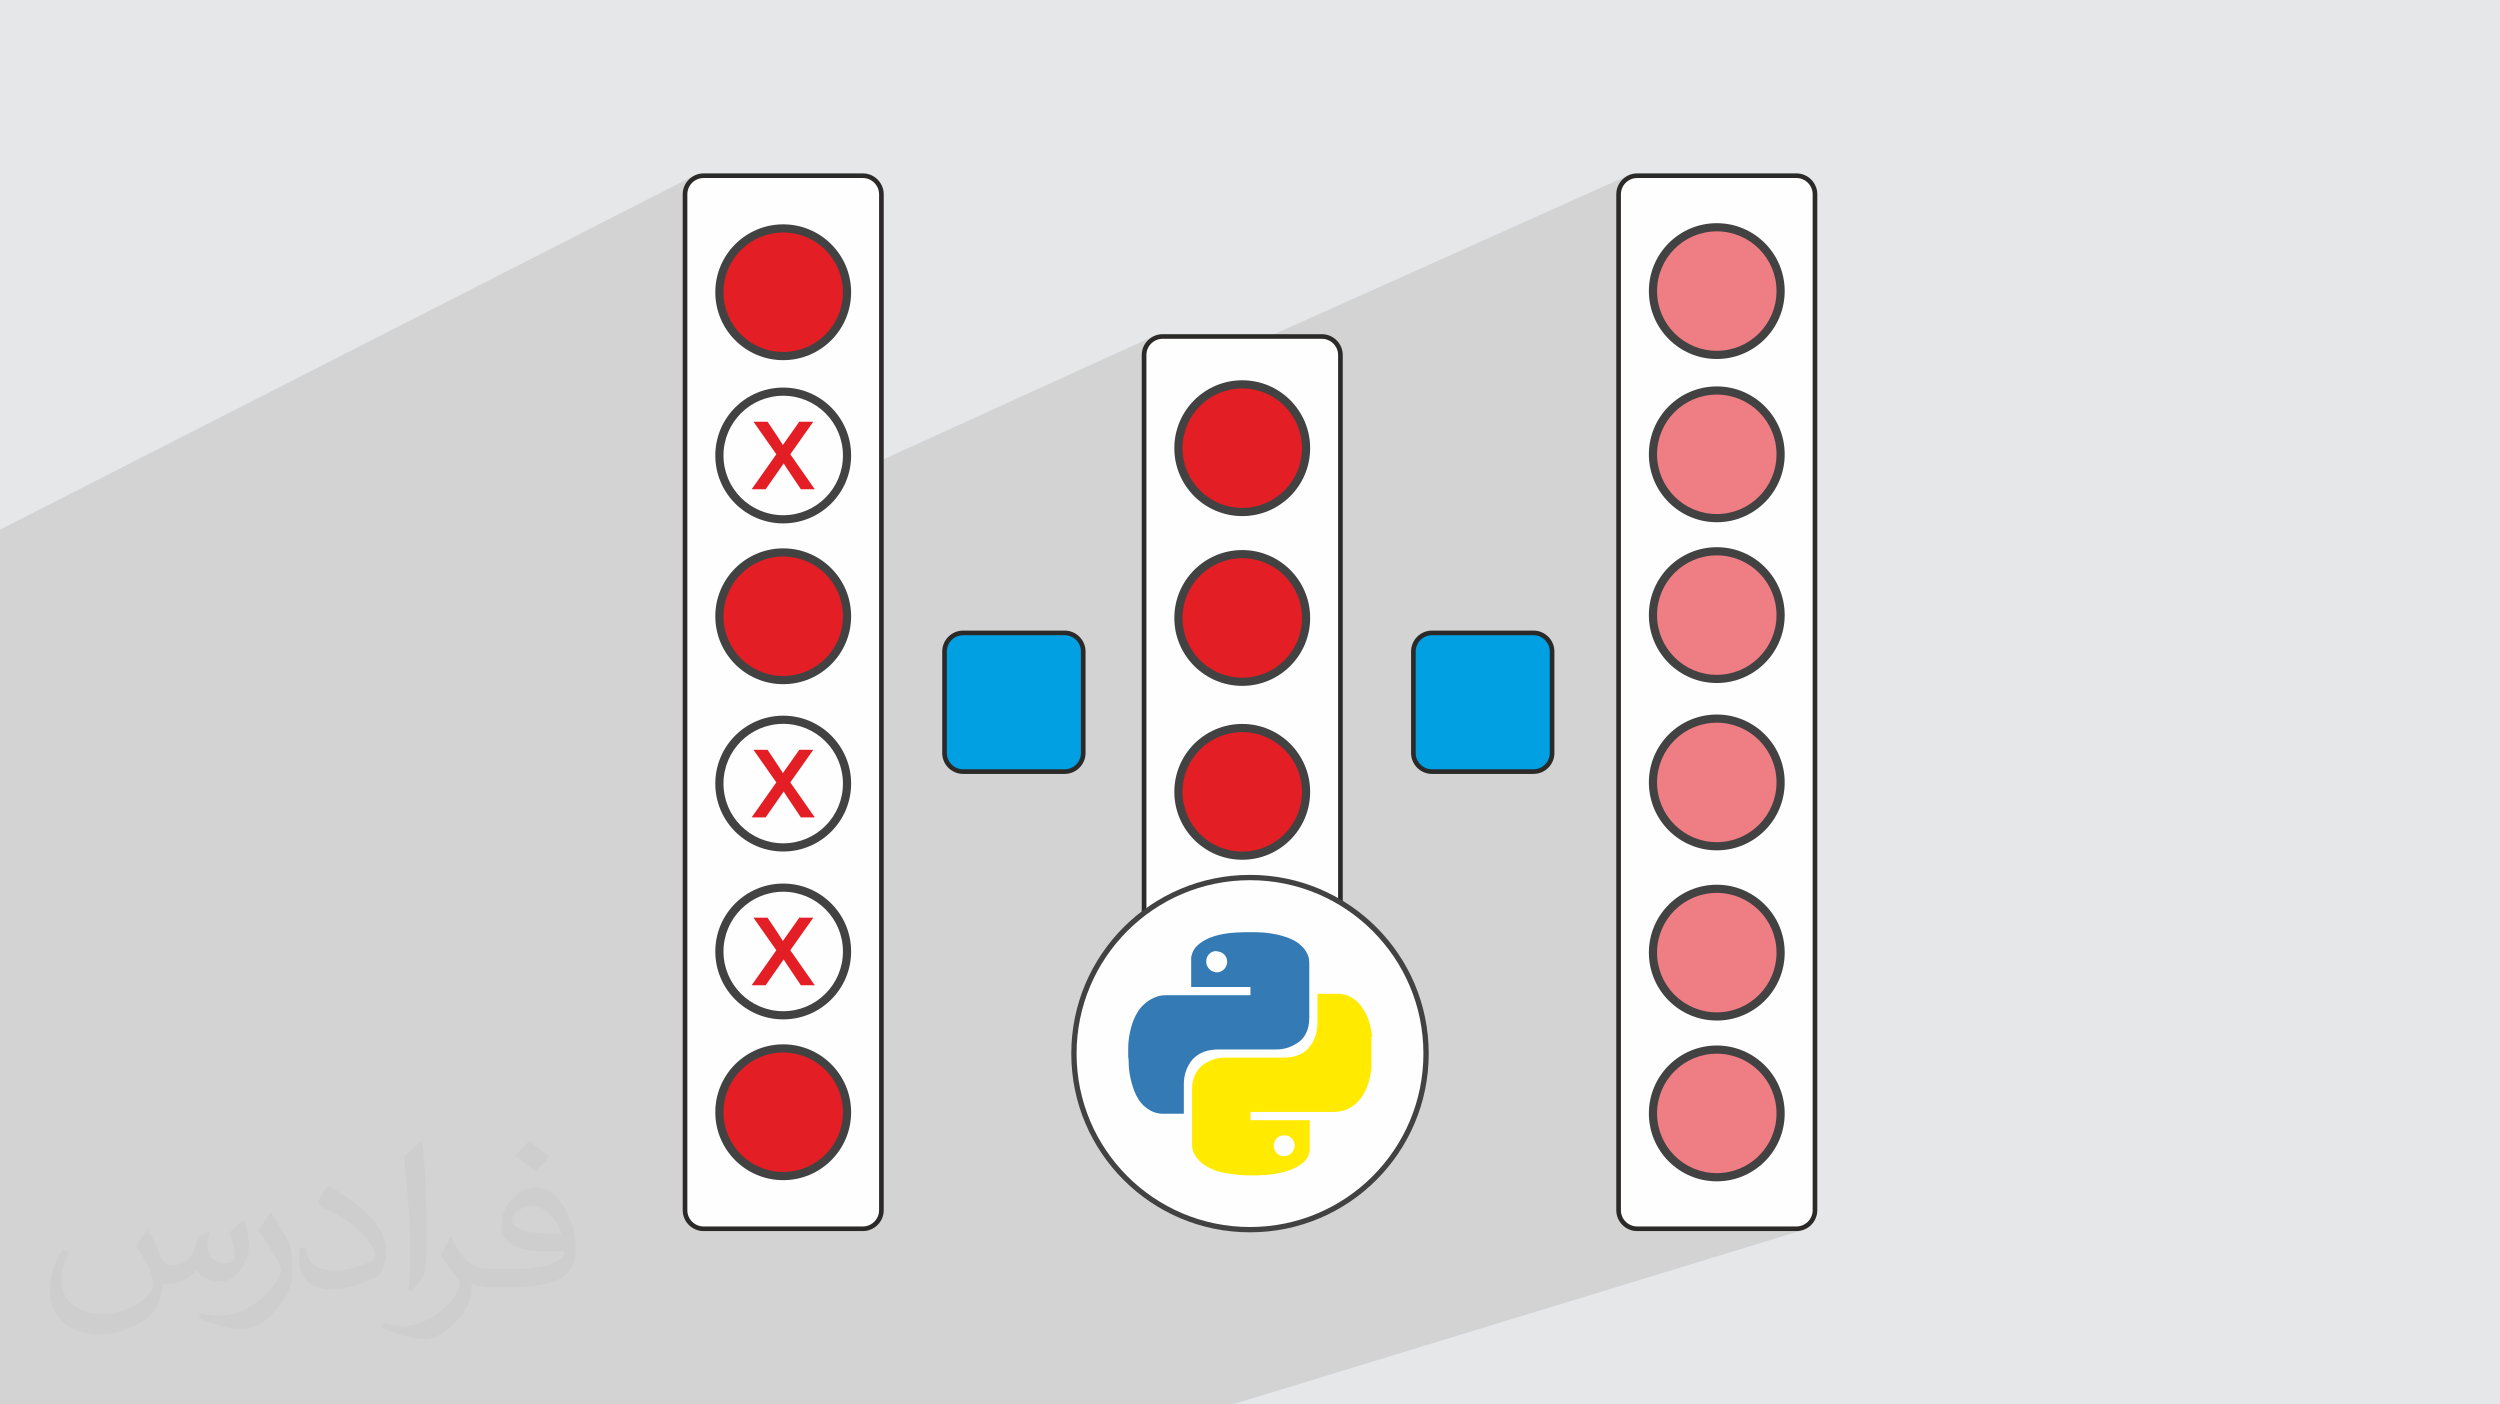 <?xml version="1.0" encoding="UTF-8"?>
<!DOCTYPE svg PUBLIC "-//W3C//DTD SVG 1.0//EN" "http://www.w3.org/TR/2001/REC-SVG-20010904/DTD/svg10.dtd">
<!-- Creator: CorelDRAW -->
<svg xmlns="http://www.w3.org/2000/svg" xml:space="preserve" width="94.192mm" height="52.917mm" version="1.0" style="shape-rendering:geometricPrecision; text-rendering:geometricPrecision; image-rendering:optimizeQuality; fill-rule:evenodd; clip-rule:evenodd"
viewBox="0 0 9419.16 5291.66"
 xmlns:xlink="http://www.w3.org/1999/xlink"
 xmlns:xodm="http://www.corel.com/coreldraw/odm/2003">
 <defs>
  <style type="text/css">
   <![CDATA[
    .str0 {stroke:#434242;stroke-width:20;stroke-miterlimit:22.926}
    .fil9 {fill:#00A0E3}
    .fil5 {fill:#E31E24}
    .fil0 {fill:#E6E7E8}
    .fil8 {fill:#EF7D84}
    .fil3 {fill:#FEFEFE}
    .fil4 {fill:#2B2A29;fill-rule:nonzero}
    .fil10 {fill:#347AB4;fill-rule:nonzero}
    .fil6 {fill:#434242;fill-rule:nonzero}
    .fil7 {fill:#E31E24;fill-rule:nonzero}
    .fil11 {fill:#FFEA00;fill-rule:nonzero}
    .fil2 {fill:#373435;fill-opacity:0.031}
    .fil1 {fill:#2B2A29;fill-opacity:0.102}
   ]]>
  </style>
 </defs>
 <g id="Layer_x0020_1">
  <polygon class="fil0" points="-0,0 9419.16,0 9419.16,5291.66 -0,5291.66 "/>
  <polygon class="fil1" points="1242.28,5291.66 1203.45,5291.66 1195.73,5291.66 1171.88,5291.66 1130.22,5291.66 1129.52,5291.66 1104.53,5291.66 1026.76,5291.66 1026.15,5291.66 1016.43,5291.66 991.71,5291.66 960.25,5291.66 922.85,5291.66 920.57,5291.66 915.43,5291.66 914.56,5291.66 900.1,5291.66 893.42,5291.66 884.79,5291.66 840.28,5291.66 827.41,5291.66 823.97,5291.66 808.8,5291.66 792.06,5291.66 784.57,5291.66 763.14,5291.66 760.94,5291.66 722.58,5291.66 703.18,5291.66 702.83,5291.66 698.45,5291.66 697.05,5291.66 676.41,5291.66 663.15,5291.66 661.89,5291.66 655.59,5291.66 640.15,5291.66 635.76,5291.66 632.92,5291.66 630.06,5291.66 624.58,5291.66 600.44,5291.66 598.33,5291.66 598.29,5291.66 598.25,5291.66 594.4,5291.66 587.98,5291.66 582.92,5291.66 570,5291.66 567.83,5291.66 563.93,5291.66 548.37,5291.66 547.13,5291.66 532.28,5291.66 519.86,5291.66 489.57,5291.66 431.72,5291.66 430.22,5291.66 349.76,5291.66 292.76,5291.66 280.3,5291.66 271.2,5291.66 264.2,5291.66 257.21,5291.66 254.6,5291.66 183.42,5291.66 169.98,5291.66 168.89,5291.66 156.13,5291.66 147.27,5291.66 146.24,5291.66 130.46,5291.66 124.96,5291.66 50.72,5291.66 -0,5291.66 -0,5290.76 -0,5279.1 -0,5267.7 -0,5255.48 -0,5254.44 -0,5243.38 -0,5242.78 -0,5232.77 -0,5228.19 -0,5221.42 -0,5220.41 -0,5187.19 -0,5175.12 -0,5129.08 -0,5116.33 -0,5103.46 -0,5102.78 -0,5088.87 -0,5084.91 -0,5076.32 -0,5070.93 -0,5062.57 -0,5048.98 -0,5048.07 -0,5040.4 -0,5033.25 -0,5028.51 -0,5014.71 -0,5008.48 -0,5001.18 -0,4983.64 -0,4981.52 -0,4971.24 -0,4966.82 -0,4960.35 -0,4957.06 -0,4952.36 -0,4935.28 -0,4933.82 -0,4929.08 -0,4892.11 -0,4888.42 -0,4882.95 -0,4882.88 -0,4874.27 -0,4873.09 -0,4828.86 -0,4826.6 -0,4816.11 -0,4810.68 -0,4786.79 -0,4765.9 -0,4725.68 -0,4720.56 -0,4709.61 -0,4703.24 -0,4659.89 -0,4653.36 -0,4647.16 -0,4641.75 -0,4613.94 -0,4599.71 -0,4588.3 -0,4586.43 -0,4585.88 -0,4577.56 -0,4572.04 -0,4571.9 -0,4548.3 -0,4543.94 -0,4539.23 -0,4536.3 -0,4534.26 -0,4528.67 -0,4527.26 -0,4523.82 -0,4522.14 -0,4519.26 -0,4511.9 -0,4511.24 -0,4509.05 -0,4507.25 -0,4494.27 -0,4485.67 -0,4471.9 -0,4467.39 -0,4458.13 -0,4442.12 -0,4422.74 -0,4408.05 -0,4403.44 -0,4393.35 -0,4389.71 -0,4376.45 -0,4374.61 -0,4350.17 -0,4343.83 -0,4343.21 -0,4333.88 -0,4332.83 -0,4314.92 -0,4300.07 -0,4293.86 -0,4271.27 -0,4266.65 -0,4260.13 -0,4247.33 -0,4226.3 -0,4205.15 -0,4179.03 -0,4168.5 -0,4164.34 -0,4142.42 -0,4095.98 -0,4087.66 -0,4084.84 -0,4069.29 -0,4053.35 -0,4043.67 -0,4039.4 -0,4025.44 -0,4023.22 -0,3978.45 -0,3968.6 -0,3962.17 -0,3961.14 -0,3955.78 -0,3951.11 -0,3946.24 -0,3941.9 -0,3939.03 -0,3937.82 -0,3933.61 -0,3931.33 -0,3928.02 -0,3925.39 -0,3922.56 -0,3917.18 -0,3913.35 -0,3865.93 -0,3851.11 -0,3848.37 -0,3836.29 -0,3820.91 -0,3816.28 -0,3805.32 -0,3717.78 -0,3705.98 -0,3650.26 -0,3640.15 -0,3540.45 -0,3537.5 -0,3529.76 -0,3519.87 -0,3511.87 -0,3505.81 -0,3491.73 -0,3419.51 -0,3400.32 -0,3392.18 -0,3385.28 -0,3370.26 -0,3330.9 -0,3315.95 -0,3314.98 -0,3301.01 -0,3296.67 -0,3289.99 -0,3287.09 -0,3267.18 -0,3263.56 -0,3258.32 -0,3252.04 -0,3247.4 -0,3242.85 -0,3221.69 -0,3185.93 -0,3173.51 -0,3167.83 -0,3146.28 -0,3130.86 -0,3109.22 -0,3067.22 -0,3046.35 -0,3006.63 -0,2996.38 -0,2994.18 -0,2922.45 -0,2882.43 -0,2861.24 -0,2855.1 -0,2846.26 -0,2830.88 -0,2787.92 -0,2773.46 -0,2772.62 -0,2757.76 -0,2745.12 -0,2645.95 -0,2632.9 -0,2464.65 -0,2454.86 -0,2337.14 -0,2313.9 -0,2309.81 -0,2298.73 -0,2283.26 -0,2046.78 -0,2038.8 -0,2016.17 -0,2013.14 -0,2004.47 -0,1999.41 -0,1995.53 2613.44,662.82 2606.95,666.76 2600.9,671.3 2595.31,676.38 2590.23,681.97 2587.04,686.22 2623.71,667.54 2636.81,663.45 2650.85,662.02 3250.93,662.02 3264.97,663.45 3278.07,667.54 3289.94,674 3300.3,682.56 3308.85,692.91 3315.32,704.79 3319.4,717.89 3320.83,731.93 3320.83,1734.15 4349.77,1265.27 4342.91,1268.59 4336.41,1272.54 4330.36,1277.08 4324.77,1282.16 4319.69,1287.75 4315.15,1293.8 4314.98,1294.08 4360.9,1273.18 4373.69,1269.19 4387.4,1267.8 4781.48,1267.8 6137.7,659.49 6130.83,662.82 6124.34,666.76 6118.28,671.3 6112.69,676.38 6107.61,681.97 6106.96,682.84 6141.1,667.54 6129.23,674 6118.87,682.56 6112.96,689.72 6144.5,675.59 6139.15,678.18 6134.11,681.26 6129.4,684.79 6125.05,688.74 6121.1,693.09 6117.57,697.8 6114.5,702.84 6111.91,708.19 6109.84,713.8 6108.33,719.65 6107.4,725.7 6107.08,731.93 6107.08,975.58 6368.68,860.95 6380.31,856.37 6392.19,852.35 6404.33,848.9 6416.71,846.04 6429.31,843.79 6442.11,842.16 6455.11,841.17 6468.27,840.84 6481.44,841.17 6494.43,842.16 6507.24,843.79 6519.84,846.04 6532.23,848.9 6544.36,852.34 6556.25,856.37 6567.87,860.95 6579.2,866.07 6590.24,871.72 6600.95,877.88 6611.34,884.54 6621.36,891.67 6631.03,899.27 6640.31,907.31 6649.2,915.78 6657.68,924.67 6665.71,933.95 6673.31,943.62 6680.44,953.65 6687.1,964.03 6693.26,974.74 6698.91,985.78 6704.04,997.11 6708.61,1008.74 6712.64,1020.62 6716.08,1032.76 6718.94,1045.14 6721.19,1057.74 6722.82,1070.55 6723.82,1083.54 6724.15,1096.71 6723.82,1109.87 6722.82,1122.87 6721.19,1135.67 6718.94,1148.27 6716.08,1160.65 6712.63,1172.79 6708.61,1184.68 6704.04,1196.3 6698.9,1207.63 6693.25,1218.66 6687.09,1229.38 6680.44,1239.76 6673.31,1249.79 6665.71,1259.46 6657.68,1268.74 6649.2,1277.63 6640.31,1286.1 6631.03,1294.14 6621.36,1301.74 6611.34,1308.87 6600.95,1315.53 6590.24,1321.69 6579.2,1327.34 6567.87,1332.47 6107.08,1525.69 6107.08,1585.14 6368.68,1475.98 6380.31,1471.4 6392.19,1467.38 6404.33,1463.93 6416.71,1461.07 6429.31,1458.82 6442.11,1457.19 6455.11,1456.2 6468.27,1455.87 6481.44,1456.2 6494.43,1457.19 6507.24,1458.82 6519.84,1461.07 6532.23,1463.93 6544.36,1467.37 6556.25,1471.4 6567.87,1475.98 6579.2,1481.1 6590.24,1486.75 6600.95,1492.91 6611.34,1499.57 6621.36,1506.7 6631.03,1514.3 6640.31,1522.34 6649.2,1530.81 6657.68,1539.7 6665.71,1548.98 6673.31,1558.65 6680.44,1568.68 6687.09,1579.06 6693.25,1589.78 6698.9,1600.81 6704.04,1612.14 6708.61,1623.76 6712.63,1635.65 6716.08,1647.8 6718.94,1660.18 6721.19,1672.78 6722.82,1685.58 6723.82,1698.57 6724.15,1711.74 6723.82,1724.91 6722.82,1737.9 6721.19,1750.7 6718.94,1763.3 6716.08,1775.68 6712.64,1787.83 6708.61,1799.72 6704.04,1811.33 6698.91,1822.67 6693.26,1833.7 6687.1,1844.42 6680.44,1854.8 6673.31,1864.83 6665.71,1874.49 6657.68,1883.78 6649.2,1892.66 6640.31,1901.13 6631.03,1909.17 6621.36,1916.77 6611.34,1923.9 6600.95,1930.56 6590.24,1936.72 6579.2,1942.37 6567.87,1947.5 6107.08,2131.16 6107.08,2185.54 6368.68,2081.76 6380.31,2077.17 6392.19,2073.15 6404.33,2069.7 6416.71,2066.84 6429.31,2064.59 6442.11,2062.96 6455.11,2061.97 6468.27,2061.64 6481.44,2061.97 6494.43,2062.96 6507.24,2064.59 6519.84,2066.84 6532.23,2069.7 6544.36,2073.15 6556.25,2077.17 6567.87,2081.75 6579.2,2086.88 6590.24,2092.53 6600.95,2098.69 6611.34,2105.35 6621.36,2112.48 6631.03,2120.09 6640.31,2128.12 6649.2,2136.59 6657.68,2145.48 6665.71,2154.76 6673.31,2164.43 6680.44,2174.46 6687.09,2184.84 6693.25,2195.56 6698.9,2206.59 6704.04,2217.92 6708.61,2229.54 6712.63,2241.43 6716.08,2253.57 6718.94,2265.95 6721.19,2278.55 6722.82,2291.35 6723.82,2304.35 6724.15,2317.51 6723.82,2330.68 6722.82,2343.67 6721.19,2356.48 6718.94,2369.08 6716.08,2381.46 6712.64,2393.6 6708.61,2405.49 6704.04,2417.11 6698.91,2428.44 6693.26,2439.48 6687.1,2450.19 6680.44,2460.57 6673.31,2470.61 6665.71,2480.27 6657.68,2489.55 6649.2,2498.44 6640.31,2506.91 6631.03,2514.95 6621.36,2522.55 6611.34,2529.68 6600.95,2536.34 6590.24,2542.5 6579.2,2548.15 6567.87,2553.27 6556.25,2557.85 6107.08,2727.69 6107.08,2810.13 6380.31,2707.59 6392.19,2703.57 6404.33,2700.12 6416.71,2697.26 6429.31,2695.01 6442.11,2693.38 6455.11,2692.39 6468.27,2692.06 6481.44,2692.39 6494.43,2693.38 6507.24,2695.01 6519.84,2697.26 6532.23,2700.12 6544.36,2703.57 6556.25,2707.59 6567.87,2712.17 6579.2,2717.3 6590.24,2722.95 6600.95,2729.11 6611.34,2735.77 6621.36,2742.9 6631.03,2750.5 6640.31,2758.54 6649.2,2767.01 6657.68,2775.9 6665.71,2785.18 6673.31,2794.86 6680.44,2804.88 6687.09,2815.26 6693.25,2825.98 6698.9,2837.01 6704.04,2848.34 6708.61,2859.96 6712.63,2871.85 6716.08,2883.99 6718.94,2896.37 6721.19,2908.97 6722.82,2921.77 6723.82,2934.77 6724.15,2947.93 6723.82,2961.1 6722.82,2974.09 6721.19,2986.9 6718.94,2999.5 6716.08,3011.88 6712.64,3024.02 6708.61,3035.91 6704.04,3047.53 6698.91,3058.86 6693.26,3069.9 6687.1,3080.61 6680.44,3090.99 6673.31,3101.02 6665.71,3110.69 6657.68,3119.97 6649.2,3128.86 6640.31,3137.33 6631.03,3145.38 6621.36,3152.97 6611.34,3160.1 6600.95,3166.76 6590.24,3172.92 6579.2,3178.58 6567.87,3183.69 6556.25,3188.27 6107.08,3348.56 6107.08,3445.43 6380.31,3348.84 6392.19,3344.82 6404.33,3341.37 6416.71,3338.51 6429.31,3336.26 6442.11,3334.63 6455.11,3333.64 6468.27,3333.31 6481.44,3333.64 6494.43,3334.63 6507.24,3336.26 6519.84,3338.51 6532.23,3341.37 6544.36,3344.82 6556.25,3348.84 6567.87,3353.42 6579.2,3358.55 6590.24,3364.2 6600.95,3370.37 6611.34,3377.03 6621.36,3384.15 6631.03,3391.75 6640.31,3399.79 6649.2,3408.26 6657.68,3417.14 6665.71,3426.43 6673.31,3436.09 6680.44,3446.12 6687.09,3456.51 6693.25,3467.22 6698.9,3478.25 6704.04,3489.59 6708.61,3501.21 6712.63,3513.1 6716.08,3525.24 6718.94,3537.62 6721.19,3550.22 6722.82,3563.02 6723.82,3576.02 6724.15,3589.18 6723.82,3602.35 6722.82,3615.34 6721.19,3628.14 6718.94,3640.74 6716.08,3653.12 6712.64,3665.27 6708.61,3677.16 6704.04,3688.78 6698.91,3700.11 6693.26,3711.14 6687.1,3721.86 6680.44,3732.24 6673.31,3742.27 6665.71,3751.94 6657.68,3761.22 6649.2,3770.11 6640.31,3778.58 6631.03,3786.62 6621.36,3794.22 6611.34,3801.35 6600.95,3808.01 6590.24,3814.17 6579.2,3819.82 6567.87,3824.94 6556.25,3829.52 6544.36,3833.56 6107.08,3980.13 6107.08,4045.53 6392.19,3950.6 6404.33,3947.15 6416.71,3944.29 6429.31,3942.04 6442.11,3940.41 6455.11,3939.42 6468.27,3939.1 6481.44,3939.42 6494.43,3940.41 6507.24,3942.04 6519.84,3944.29 6532.23,3947.15 6544.36,3950.59 6556.25,3954.62 6567.87,3959.21 6579.2,3964.32 6590.24,3969.97 6600.95,3976.13 6611.34,3982.79 6621.36,3989.92 6631.03,3997.52 6640.31,4005.57 6649.2,4014.03 6657.68,4022.92 6665.71,4032.2 6673.31,4041.87 6680.44,4051.9 6687.09,4062.28 6693.25,4073 6698.9,4084.03 6704.04,4095.36 6708.61,4106.98 6712.63,4118.87 6716.08,4131.03 6718.94,4143.4 6721.19,4156 6722.82,4168.8 6723.82,4181.79 6724.15,4194.96 6723.82,4208.13 6722.82,4221.12 6721.19,4233.92 6718.94,4246.52 6716.08,4258.9 6712.64,4271.05 6708.61,4282.94 6704.04,4294.56 6698.91,4305.89 6693.26,4316.92 6687.1,4327.64 6680.44,4338.02 6673.31,4348.05 6665.71,4357.72 6657.68,4367 6649.2,4375.9 6640.31,4384.36 6631.03,4392.4 6621.36,4400 6611.34,4407.13 6600.95,4413.78 6590.24,4419.94 6579.2,4425.59 6567.87,4430.72 6556.25,4435.31 6544.36,4439.32 6109.42,4576.22 6109.84,4577.85 6111.91,4583.47 6114.5,4588.81 6117.57,4593.86 6121.1,4598.57 6125.05,4602.92 6129.4,4606.87 6134.11,4610.4 6139.15,4613.47 6144.5,4616.06 6150.11,4618.13 6155.96,4619.64 6162.03,4620.58 6168.26,4620.89 6768.31,4620.89 6774.54,4620.58 6780.59,4619.64 6786.44,4618.13 6748.88,4629.63 6768.32,4629.63 6782.36,4628.2 6749.12,4638.37 6768.31,4638.37 6776.33,4637.96 6784.12,4636.76 6791.64,4634.82 4642.27,5291.66 4631.4,5291.66 4613.59,5291.66 4586.87,5291.66 4578.42,5291.66 4074.31,5291.66 4022.4,5291.66 3954.29,5291.66 3929.28,5291.66 3836.37,5291.66 3789.8,5291.66 3785.97,5291.66 3769.88,5291.66 3749.12,5291.66 3743.36,5291.66 3667.34,5291.66 3308.19,5291.66 3280.9,5291.66 2803.34,5291.66 2792.28,5291.66 2753.38,5291.66 2480.53,5291.66 2449.02,5291.66 2406.7,5291.66 2400.33,5291.66 2364.53,5291.66 2222.43,5291.66 2194.45,5291.66 2193.88,5291.66 2153.14,5291.66 2122.89,5291.66 2111.92,5291.66 2110.83,5291.66 2080.12,5291.66 2067.12,5291.66 2062.67,5291.66 2061.08,5291.66 2049.59,5291.66 1921.71,5291.66 1847.15,5291.66 1808.47,5291.66 1799.25,5291.66 1790.05,5291.66 1779.77,5291.66 1737.12,5291.66 1711.46,5291.66 1652.77,5291.66 1591.87,5291.66 1529.37,5291.66 1512.09,5291.66 1504.99,5291.66 1378.04,5291.66 1365.9,5291.66 1361.21,5291.66 1352.95,5291.66 1349.82,5291.66 1331.29,5291.66 1328.59,5291.66 1319.16,5291.66 1314.87,5291.66 1306.97,5291.66 1306.03,5291.66 1298.4,5291.66 1275.69,5291.66 "/>
  <path class="fil2" d="M557.98 4636.29c17.98,27.25 29.64,53.44 41.02,82.55 8.46,16.94 12.95,48.16 52.65,48.16 11.63,0 28.32,-3.43 43.13,-11.63 16.66,-8.74 29.36,-21.97 35.99,-42.06l15.87 -53.44 38.63 -19.05 2.64 2.64c-5.28,20.12 -6.6,39.42 -6.6,54.51 0,44.7 38.63,61.65 69.32,61.65 17.98,0 34.14,-8.74 34.14,-25.15 0,-21.16 -8.99,-57.15 -20.65,-89.43 17.98,-17.98 35.99,-35.99 56.62,-50.55l3.17 1.6c8.99,38.1 14.02,75.67 14.02,100.81 0,24.61 -10.85,51.87 -19.84,69.6 -18.52,34.92 -51.33,62.71 -91.01,62.71 -30.15,0 -63.75,-15.09 -86.79,-43.13l-1.32 0c-21.69,27 -55.3,51.33 -109.02,51.33l-16.66 0c-2.64,35.46 -10.31,60.58 -21.97,83.08 -32,62.43 -127,106.63 -216.43,106.63 -124.36,0 -186.79,-71.7 -186.79,-167.21 0,-59 19.3,-113.77 48.95,-152.65l24.33 10.06c-18.52,35.46 -30.96,68.78 -30.96,101.6 0,89.43 72.77,132.03 156.64,132.03 77.8,0 174.09,-49.48 191.57,-106.88 -6.6,-62.71 -30.15,-92.07 -66.14,-149.22 10.85,-19.05 24.87,-38.1 42.34,-58.47l3.17 0 0 0 0 0 -0.02 -0.09zm1434.31 -336.55c26.19,16.41 51.87,35.71 76.99,57.94 -14.02,19.84 -31.5,37.85 -53.19,53.72 -25.15,-20.37 -50.27,-37.85 -75.95,-56.36 17.45,-19.58 34.67,-38.35 52.12,-55.3l0 0 0 0 0 0 0 0 0 0 0.03 0zm13.49 244.48c-42.34,0 -76.99,27.79 -76.99,48.41 0,44.2 84.66,57.94 186,57.4 -12.7,-51.87 -57.15,-105.84 -109.02,-105.84l0.01 0.03zm-95 236.55c55.04,0 103.2,-1.6 139.95,-10.85 41.02,-10.31 75.67,-30.96 75.67,-45.24 0,-3.71 0,-8.2 -1.32,-11.91 -23.01,2.11 -49.48,2.11 -72.49,2.11 -74.6,0 -131.75,-16.94 -154.25,-58.75 -5.56,-11.63 -9.52,-24.61 -9.52,-39.42 0,-40.49 17.45,-79.91 48.16,-107.16 25.65,-22.48 53.97,-36.5 82.8,-36.5 52.12,0 93.65,41.81 122.76,107.7 15.87,35.99 26.72,77.52 26.72,129.92 0,34.92 -9.52,64.29 -31.22,85.98 -40.49,39.17 -115.09,53.97 -229.39,53.97l-51.87 0 0 0 -13.49 0c-28.32,0 -48.69,-5.03 -64.82,-17.45l-2.64 0c0.79,6.6 1.32,12.95 1.32,19.05 0,25.65 -8.46,58.47 -25.65,84.66 -50.8,75.41 -105.84,108.2 -153.47,108.2 -48.16,0 -107.16,-18.52 -160.35,-42.6l9.52 -18.52c17.2,7.14 41.02,11.91 73.81,11.91 85.98,0 198.96,-82.55 212.98,-163.25 -3.17,-6.6 -8.99,-15.34 -17.2,-24.61 -25.15,-29.9 -41.02,-54.76 -55.83,-80.95 12.7,-25.15 24.33,-45.24 35.18,-63.5l4.5 -0.53c36.78,74.88 70.1,117.73 144.45,117.73l11.63 0 0 0 53.97 0 0 0 0 0 0 0 0 0 0 0 0.09 0.01zm-372.54 79.12c6.35,-34.39 6.88,-73.02 6.88,-109.02l0 -53.44c0,-99.75 -12.7,-244.73 -23.01,-339.19 17.98,-19.3 43.13,-42.06 62.97,-57.4l5.82 1.6c13.49,118.8 16.66,256.39 16.66,383.64 0,33.35 -1.32,65.89 -4.5,89.69 -1.85,30.15 -19.3,52.91 -56.62,87.83l-8.2 -3.71zm-383.38 -157.43c1.85,46.84 24.87,83.62 105.31,83.62 50.01,0 92.33,-12.95 139.17,-35.18 8.46,-3.71 12.95,-8.74 12.95,-12.95 0,-29.36 -22.48,-68.25 -60.32,-103.71 -36.78,-33.35 -85.47,-62.71 -130.96,-82.3 -15.62,-6.6 -20.65,-13.49 -20.65,-20.12 0,-13.49 17.98,-41.81 32.82,-62.18l5.03 -0.53c52.12,27.25 110.34,67.74 153.47,112.7 39.17,41.53 63.5,83.62 63.5,129.39 0,33.86 -10.31,65.61 -27,95.25 -57.15,28.83 -118.01,50.8 -178.33,50.8 -73.28,0 -123.29,-34.39 -123.29,-115.09 0,-8.74 0,-22.22 3.17,-39.7l25.15 0 0 0 0 0 0 0 0 0 0 0 -0.02 0zm-132.57 -133.1l45.52 73.56c16.66,27.25 32.28,56.9 32.28,103.71l0 59.79c0,48.41 -30.96,100.28 -80.95,151.61 -39.17,34.67 -73.81,49.48 -105.84,49.48 -47.62,0 -102.13,-14.81 -165.1,-41.81l7.14 -18.52c19.84,5.28 42.85,9.78 71.17,9.78 90.5,-0.53 183.08,-66.67 225.42,-147.37 5.03,-9.27 6.88,-17.98 6.88,-24.08 0,-9.27 -5.03,-19.58 -8.99,-28.83 -23.01,-43.38 -48.69,-83.08 -76.99,-119.86 14.81,-23.29 29.64,-45.77 45.77,-68l3.71 0.53 0 0 0 0 0 0 0 0 0 0 -0.02 0.01z"/>
  <g id="_2684747978832">
   <g>
    <path class="fil3" d="M6168.24 662.02l600.06 0c38.6,0 69.91,31.31 69.91,69.91l0 3827.79c0,38.59 -31.31,69.9 -69.91,69.9l-600.06 0.01c-38.6,-0.01 -69.91,-31.32 -69.91,-69.92l0 -3827.78c0,-38.6 31.31,-69.91 69.91,-69.91z"/>
    <path class="fil3" d="M2650.85 662.02l600.06 0c38.61,0 69.92,31.31 69.92,69.91l-0.01 3827.79c0.01,38.59 -31.3,69.9 -69.9,69.9l-600.07 0.01c-38.59,-0.01 -69.9,-31.32 -69.9,-69.92l-0.01 -3827.78c0.01,-38.6 31.32,-69.91 69.92,-69.91z"/>
    <path class="fil4" d="M2650.86 653.29l600.06 0c21.64,0 41.31,8.85 55.55,23.09 14.25,14.25 23.1,33.92 23.1,55.55l0 3827.79c0,21.64 -8.85,41.31 -23.1,55.55 -14.24,14.25 -33.91,23.1 -55.55,23.1l-600.06 0c-21.64,0 -41.31,-8.85 -55.55,-23.1 -14.25,-14.24 -23.1,-33.91 -23.1,-55.55l0 -3827.79c0,-21.63 8.85,-41.3 23.1,-55.55 14.24,-14.24 33.91,-23.09 55.55,-23.09zm600.05 17.46l-600.06 0c-16.81,0 -32.12,6.9 -43.2,17.98 -11.08,11.08 -17.97,26.38 -17.97,43.19l0 3827.79c0,16.81 6.89,32.12 17.97,43.2 11.08,11.08 26.39,17.97 43.2,17.97l600.06 0c16.81,0 32.12,-6.89 43.2,-17.97 11.08,-11.08 17.97,-26.39 17.97,-43.2l0 -3827.79c0,-16.81 -6.89,-32.11 -17.97,-43.19 -11.08,-11.08 -26.39,-17.98 -43.2,-17.98z"/>
    <g>
     <g>
      <circle class="fil5" cx="2950.88" cy="1101.07" r="240.45"/>
      <path class="fil6" d="M2950.89 845.21c70.65,0 134.62,28.64 180.92,74.94 46.3,46.3 74.94,110.27 74.94,180.93 0,70.64 -28.65,134.62 -74.94,180.92 -46.3,46.3 -110.27,74.95 -180.92,74.95 -70.65,0 -134.63,-28.66 -180.93,-74.95 -46.29,-46.3 -74.94,-110.28 -74.94,-180.92 0,-70.66 28.64,-134.63 74.94,-180.93 46.3,-46.29 110.28,-74.94 180.93,-74.94zm159.13 96.72c-40.72,-40.71 -96.99,-65.9 -159.13,-65.9 -62.15,0 -118.41,25.19 -159.14,65.9 -40.71,40.72 -65.9,96.99 -65.9,159.14 0,62.14 25.19,118.41 65.9,159.13 40.73,40.71 96.99,65.9 159.14,65.9 62.14,0 118.41,-25.19 159.13,-65.9 40.71,-40.72 65.9,-96.99 65.9,-159.13 0,-62.15 -25.19,-118.42 -65.9,-159.14z"/>
     </g>
     <g>
      <circle class="fil5" cx="2950.88" cy="2321.88" r="240.45"/>
      <path class="fil6" d="M2950.89 2066.01c70.65,0 134.62,28.65 180.92,74.95 46.29,46.29 74.94,110.28 74.94,180.92 0,70.66 -28.64,134.63 -74.94,180.93 -46.3,46.3 -110.27,74.94 -180.92,74.94 -70.65,0 -134.63,-28.65 -180.93,-74.94 -46.3,-46.3 -74.94,-110.27 -74.94,-180.93 0,-70.64 28.65,-134.63 74.94,-180.92 46.3,-46.29 110.28,-74.95 180.93,-74.95zm159.13 96.74c-40.72,-40.71 -96.99,-65.91 -159.13,-65.91 -62.15,0 -118.41,25.2 -159.14,65.91 -40.71,40.72 -65.9,96.99 -65.9,159.13 0,62.15 25.19,118.42 65.9,159.14 40.73,40.71 96.99,65.9 159.14,65.9 62.14,0 118.41,-25.19 159.13,-65.9 40.71,-40.72 65.9,-96.99 65.9,-159.14 0,-62.14 -25.19,-118.41 -65.9,-159.13z"/>
     </g>
     <g>
      <circle class="fil3" cx="2950.88" cy="1716.1" r="240.45"/>
      <path class="fil6" d="M2950.89 1460.24c70.65,0 134.62,28.64 180.92,74.94 46.29,46.3 74.94,110.28 74.94,180.93 0,70.65 -28.64,134.63 -74.94,180.92 -46.3,46.3 -110.27,74.95 -180.92,74.95 -70.65,0 -134.63,-28.66 -180.93,-74.95 -46.3,-46.29 -74.94,-110.27 -74.94,-180.92 0,-70.65 28.65,-134.63 74.94,-180.93 46.3,-46.29 110.28,-74.94 180.93,-74.94zm159.13 96.72c-40.72,-40.71 -96.99,-65.9 -159.13,-65.9 -62.15,0 -118.41,25.19 -159.14,65.9 -40.71,40.73 -65.9,97 -65.9,159.14 0,62.15 25.19,118.42 65.9,159.13 40.73,40.71 96.99,65.91 159.14,65.91 62.14,0 118.41,-25.2 159.13,-65.91 40.71,-40.71 65.9,-96.98 65.9,-159.13 0,-62.14 -25.19,-118.41 -65.9,-159.14z"/>
      <path class="fil7" d="M2831.97 1843.37l92.93 -131.83 -86.07 -122.69 53.05 0 40.21 60.08c7.44,11.28 13.32,20.43 17.49,27.62 7.28,-10.22 13.74,-19.45 19.54,-27.71l42.33 -59.99 52.72 0 -86.55 122.69 92.19 131.83 -52.47 0 -52.63 -78.47 -12.02 -18.87 -68 97.34 -52.72 0z"/>
     </g>
     <g>
      <circle class="fil3" cx="2950.88" cy="2952.3" r="240.45"/>
      <path class="fil6" d="M2950.89 2696.43c70.65,0 134.62,28.65 180.92,74.95 46.29,46.29 74.94,110.28 74.94,180.92 0,70.66 -28.64,134.63 -74.94,180.93 -46.3,46.3 -110.27,74.94 -180.92,74.94 -70.65,0 -134.63,-28.65 -180.93,-74.94 -46.3,-46.3 -74.94,-110.27 -74.94,-180.93 0,-70.64 28.65,-134.63 74.94,-180.92 46.3,-46.29 110.28,-74.95 180.93,-74.95zm159.13 96.73c-40.72,-40.71 -96.99,-65.91 -159.13,-65.91 -62.15,0 -118.41,25.2 -159.14,65.91 -40.71,40.72 -65.9,96.99 -65.9,159.13 0,62.15 25.19,118.42 65.9,159.14 40.73,40.71 96.99,65.9 159.14,65.9 62.14,0 118.41,-25.19 159.13,-65.9 40.71,-40.72 65.9,-96.99 65.9,-159.14 0,-62.14 -25.19,-118.41 -65.9,-159.13z"/>
      <path class="fil7" d="M2831.97 3079.57l92.93 -131.84 -86.07 -122.68 53.05 0 40.21 60.08c7.44,11.27 13.32,20.42 17.49,27.62 7.28,-10.22 13.74,-19.45 19.54,-27.71l42.33 -59.99 52.72 0 -86.55 122.68 92.19 131.84 -52.47 0 -52.63 -78.47 -12.02 -18.88 -68 97.35 -52.72 0z"/>
     </g>
     <g>
      <circle class="fil5" cx="2950.88" cy="4190.59" r="240.45"/>
      <path class="fil6" d="M2950.89 3934.72c70.65,0 134.62,28.64 180.92,74.94 46.29,46.3 74.94,110.29 74.94,180.93 0,70.65 -28.64,134.63 -74.94,180.93 -46.3,46.29 -110.27,74.94 -180.92,74.94 -70.65,0 -134.63,-28.66 -180.93,-74.94 -46.3,-46.3 -74.94,-110.28 -74.94,-180.93 0,-70.64 28.65,-134.63 74.94,-180.93 46.3,-46.29 110.28,-74.94 180.93,-74.94zm159.13 96.73c-40.72,-40.72 -96.99,-65.91 -159.13,-65.91 -62.15,0 -118.41,25.19 -159.14,65.91 -40.71,40.72 -65.9,96.99 -65.9,159.13 0,62.15 25.19,118.42 65.9,159.13 40.73,40.71 96.99,65.91 159.14,65.91 62.14,0 118.41,-25.2 159.13,-65.91 40.71,-40.71 65.9,-96.98 65.9,-159.13 0,-62.14 -25.19,-118.41 -65.9,-159.13z"/>
     </g>
     <g>
      <circle class="fil3" cx="2950.88" cy="3584.81" r="240.45"/>
      <path class="fil6" d="M2950.89 3328.94c70.65,0 134.62,28.65 180.92,74.95 46.29,46.29 74.94,110.28 74.94,180.92 0,70.65 -28.64,134.63 -74.94,180.93 -46.3,46.3 -110.27,74.94 -180.92,74.94 -70.65,0 -134.63,-28.65 -180.93,-74.94 -46.3,-46.3 -74.94,-110.28 -74.94,-180.93 0,-70.64 28.65,-134.63 74.94,-180.92 46.3,-46.29 110.28,-74.95 180.93,-74.95zm159.13 96.74c-40.72,-40.71 -96.99,-65.91 -159.13,-65.91 -62.15,0 -118.41,25.2 -159.14,65.91 -40.71,40.72 -65.9,96.99 -65.9,159.13 0,62.15 25.19,118.42 65.9,159.13 40.73,40.72 96.99,65.91 159.14,65.91 62.14,0 118.41,-25.19 159.13,-65.91 40.71,-40.71 65.9,-96.98 65.9,-159.13 0,-62.14 -25.19,-118.41 -65.9,-159.13z"/>
      <path class="fil7" d="M2831.97 3712.07l92.93 -131.83 -86.07 -122.68 53.05 0 40.21 60.07c7.44,11.28 13.32,20.43 17.49,27.63 7.28,-10.22 13.74,-19.45 19.54,-27.71l42.33 -59.99 52.72 0 -86.55 122.68 92.19 131.83 -52.47 0 -52.63 -78.46 -12.02 -18.88 -68 97.34 -52.72 0z"/>
     </g>
    </g>
    <g>
     <path class="fil3" d="M4387.41 1267.81l585.88 0c37.69,0 68.26,21.75 68.26,48.56l0 2658.93c0,26.8 -30.57,48.55 -68.26,48.55l-585.88 0.01c-37.68,-0.01 -68.25,-21.76 -68.25,-48.57l-0.01 -2658.92c0.01,-26.81 30.58,-48.56 68.27,-48.56z"/>
     <path class="fil4" d="M4380.32 1259.06l600.06 0c21.64,0 41.31,8.86 55.56,23.1 14.24,14.24 23.09,33.91 23.09,55.55l0 2616.24c0,21.64 -8.85,41.31 -23.09,55.56 -14.25,14.24 -33.92,23.09 -55.56,23.09l-600.06 0c-21.64,0 -41.31,-8.85 -55.55,-23.09 -14.24,-14.25 -23.1,-33.92 -23.1,-55.56l0 -2616.24c0,-21.64 8.86,-41.31 23.1,-55.55 14.24,-14.24 33.91,-23.1 55.55,-23.1zm600.06 17.48l-600.06 0c-16.81,0 -32.11,6.9 -43.19,17.98 -11.08,11.08 -17.98,26.38 -17.98,43.19l0 2616.24c0,16.82 6.9,32.12 17.98,43.2 11.08,11.08 26.38,17.98 43.19,17.98l600.06 0c16.82,0 32.12,-6.9 43.2,-17.98 11.08,-11.08 17.97,-26.38 17.97,-43.2l0 -2616.24c0,-16.81 -6.89,-32.11 -17.97,-43.19 -11.08,-11.08 -26.38,-17.98 -43.2,-17.98z"/>
     <g>
      <g>
       <circle class="fil5" cx="4680.35" cy="1688.6" r="240.45"/>
       <path class="fil6" d="M4680.35 1432.74c70.65,0 134.63,28.64 180.92,74.94 46.29,46.3 74.95,110.28 74.95,180.93 0,70.65 -28.65,134.62 -74.95,180.92 -46.29,46.3 -110.27,74.95 -180.92,74.95 -70.65,0 -134.63,-28.66 -180.93,-74.95 -46.3,-46.3 -74.94,-110.27 -74.94,-180.92 0,-70.65 28.65,-134.63 74.94,-180.93 46.3,-46.29 110.28,-74.94 180.93,-74.94zm159.13 96.72c-40.71,-40.71 -96.98,-65.9 -159.13,-65.9 -62.14,0 -118.41,25.19 -159.13,65.9 -40.72,40.73 -65.91,96.99 -65.91,159.14 0,62.15 25.19,118.41 65.91,159.13 40.72,40.71 96.99,65.91 159.13,65.91 62.15,0 118.42,-25.2 159.13,-65.91 40.71,-40.72 65.91,-96.98 65.91,-159.13 0,-62.15 -25.2,-118.41 -65.91,-159.14z"/>
      </g>
      <g>
       <circle class="fil5" cx="4680.35" cy="2328.28" r="240.45"/>
       <path class="fil6" d="M4680.35 2072.41c70.65,0 134.63,28.65 180.92,74.94 46.29,46.3 74.95,110.29 74.95,180.93 0,70.65 -28.65,134.63 -74.95,180.93 -46.29,46.29 -110.27,74.94 -180.92,74.94 -70.65,0 -134.63,-28.65 -180.93,-74.94 -46.3,-46.3 -74.94,-110.28 -74.94,-180.93 0,-70.64 28.65,-134.63 74.94,-180.93 46.3,-46.29 110.28,-74.94 180.93,-74.94zm159.13 96.74c-40.71,-40.72 -96.98,-65.91 -159.13,-65.91 -62.14,0 -118.41,25.19 -159.13,65.91 -40.72,40.72 -65.91,96.99 -65.91,159.13 0,62.15 25.19,118.42 65.91,159.13 40.72,40.72 96.99,65.91 159.13,65.91 62.15,0 118.42,-25.19 159.13,-65.91 40.71,-40.71 65.91,-96.98 65.91,-159.13 0,-62.14 -25.2,-118.41 -65.91,-159.13z"/>
      </g>
      <g>
       <circle class="fil5" cx="4680.35" cy="2983.4" r="240.45"/>
       <path class="fil6" d="M4680.35 2727.53c70.65,0 134.63,28.64 180.92,74.94 46.29,46.3 74.95,110.28 74.95,180.93 0,70.65 -28.65,134.62 -74.95,180.92 -46.29,46.3 -110.27,74.95 -180.92,74.95 -70.65,0 -134.63,-28.66 -180.93,-74.95 -46.3,-46.3 -74.94,-110.27 -74.94,-180.92 0,-70.65 28.65,-134.63 74.94,-180.93 46.3,-46.29 110.28,-74.94 180.93,-74.94zm159.13 96.73c-40.71,-40.71 -96.98,-65.9 -159.13,-65.9 -62.14,0 -118.41,25.19 -159.13,65.9 -40.72,40.73 -65.91,96.99 -65.91,159.14 0,62.15 25.19,118.41 65.91,159.13 40.72,40.71 96.99,65.91 159.13,65.91 62.15,0 118.42,-25.2 159.13,-65.91 40.71,-40.72 65.91,-96.98 65.91,-159.13 0,-62.15 -25.2,-118.41 -65.91,-159.14z"/>
      </g>
      <g>
       <circle class="fil5" cx="4680.35" cy="3603.05" r="240.45"/>
       <path class="fil6" d="M4680.35 3347.18c70.65,0 134.63,28.65 180.92,74.94 46.29,46.3 74.95,110.29 74.95,180.93 0,70.65 -28.65,134.63 -74.95,180.93 -46.29,46.29 -110.27,74.94 -180.92,74.94 -70.65,0 -134.63,-28.65 -180.93,-74.94 -46.3,-46.3 -74.94,-110.28 -74.94,-180.93 0,-70.64 28.65,-134.63 74.94,-180.93 46.3,-46.29 110.28,-74.94 180.93,-74.94zm159.13 96.74c-40.71,-40.72 -96.98,-65.91 -159.13,-65.91 -62.14,0 -118.41,25.19 -159.13,65.91 -40.72,40.72 -65.91,96.99 -65.91,159.13 0,62.15 25.19,118.42 65.91,159.13 40.72,40.72 96.99,65.91 159.13,65.91 62.15,0 118.42,-25.19 159.13,-65.91 40.71,-40.71 65.91,-96.98 65.91,-159.13 0,-62.14 -25.2,-118.41 -65.91,-159.13z"/>
      </g>
     </g>
    </g>
    <path class="fil4" d="M6168.26 653.29l600.06 0c21.64,0 41.31,8.85 55.55,23.09 14.24,14.25 23.1,33.92 23.1,55.55l0 3827.79c0,21.64 -8.86,41.31 -23.1,55.55 -14.24,14.25 -33.91,23.1 -55.55,23.1l-600.06 0c-21.64,0 -41.31,-8.85 -55.56,-23.1 -14.24,-14.24 -23.09,-33.91 -23.09,-55.55l0 -3827.79c0,-21.63 8.85,-41.3 23.09,-55.55 14.25,-14.24 33.92,-23.09 55.56,-23.09zm600.05 17.46l-600.06 0c-16.82,0 -32.12,6.9 -43.2,17.98 -11.08,11.08 -17.97,26.38 -17.97,43.19l0 3827.79c0,16.81 6.89,32.12 17.97,43.2 11.08,11.08 26.38,17.97 43.2,17.97l600.06 0c16.81,0 32.11,-6.89 43.19,-17.97 11.08,-11.08 17.98,-26.39 17.98,-43.2l0 -3827.79c0,-16.81 -6.9,-32.11 -17.98,-43.19 -11.08,-11.08 -26.38,-17.98 -43.19,-17.98z"/>
    <g>
     <g>
      <circle class="fil8" cx="6468.28" cy="1096.71" r="240.45"/>
      <path class="fil6" d="M6468.27 840.84c70.66,0 134.63,28.64 180.93,74.94 46.3,46.3 74.94,110.27 74.94,180.93 0,70.64 -28.65,134.62 -74.94,180.92 -46.3,46.3 -110.27,74.95 -180.93,74.95 -70.64,0 -134.63,-28.66 -180.92,-74.95 -46.29,-46.3 -74.95,-110.28 -74.95,-180.92 0,-70.66 28.65,-134.63 74.95,-180.93 46.29,-46.29 110.28,-74.94 180.92,-74.94zm159.13 96.73c-40.71,-40.71 -96.98,-65.9 -159.13,-65.9 -62.14,0 -118.41,25.19 -159.13,65.9 -40.71,40.72 -65.91,96.99 -65.91,159.14 0,62.14 25.2,118.41 65.91,159.13 40.72,40.71 96.99,65.91 159.13,65.91 62.15,0 118.42,-25.2 159.13,-65.91 40.72,-40.72 65.91,-96.99 65.91,-159.13 0,-62.15 -25.19,-118.42 -65.91,-159.14z"/>
     </g>
     <g>
      <circle class="fil8" cx="6468.28" cy="1711.74" r="240.45"/>
      <path class="fil6" d="M6468.27 1455.87c70.66,0 134.63,28.64 180.93,74.94 46.29,46.3 74.94,110.28 74.94,180.93 0,70.65 -28.64,134.63 -74.94,180.92 -46.3,46.3 -110.27,74.95 -180.93,74.95 -70.64,0 -134.63,-28.66 -180.92,-74.95 -46.3,-46.29 -74.95,-110.27 -74.95,-180.92 0,-70.65 28.66,-134.63 74.95,-180.93 46.29,-46.29 110.28,-74.94 180.92,-74.94zm159.13 96.74c-40.71,-40.72 -96.98,-65.91 -159.13,-65.91 -62.14,0 -118.41,25.19 -159.13,65.91 -40.71,40.72 -65.91,96.99 -65.91,159.13 0,62.15 25.2,118.42 65.91,159.13 40.72,40.71 96.99,65.91 159.13,65.91 62.15,0 118.42,-25.2 159.13,-65.91 40.72,-40.71 65.91,-96.98 65.91,-159.13 0,-62.14 -25.19,-118.41 -65.91,-159.13z"/>
     </g>
     <g>
      <circle class="fil8" cx="6468.28" cy="2317.51" r="240.45"/>
      <path class="fil6" d="M6468.27 2061.64c70.66,0 134.63,28.65 180.93,74.95 46.29,46.3 74.94,110.28 74.94,180.92 0,70.66 -28.64,134.63 -74.94,180.93 -46.3,46.3 -110.27,74.94 -180.93,74.94 -70.64,0 -134.63,-28.65 -180.92,-74.94 -46.3,-46.3 -74.95,-110.27 -74.95,-180.93 0,-70.64 28.66,-134.62 74.95,-180.92 46.29,-46.29 110.28,-74.95 180.92,-74.95zm159.13 96.73c-40.71,-40.71 -96.98,-65.91 -159.13,-65.91 -62.14,0 -118.41,25.2 -159.13,65.91 -40.71,40.72 -65.91,96.99 -65.91,159.13 0,62.15 25.2,118.42 65.91,159.14 40.72,40.71 96.99,65.9 159.13,65.9 62.15,0 118.42,-25.19 159.13,-65.9 40.72,-40.72 65.91,-96.99 65.91,-159.14 0,-62.14 -25.19,-118.41 -65.91,-159.13z"/>
     </g>
     <g>
      <circle class="fil8" cx="6468.28" cy="2939.19" r="240.45"/>
      <path class="fil6" d="M6468.27 2692.06c70.66,0 134.63,28.65 180.93,74.95 46.29,46.3 74.94,110.28 74.94,180.92 0,70.66 -28.64,134.63 -74.94,180.93 -46.3,46.3 -110.27,74.94 -180.93,74.94 -70.64,0 -134.63,-28.65 -180.92,-74.94 -46.3,-46.3 -74.95,-110.27 -74.95,-180.93 0,-70.64 28.66,-134.62 74.95,-180.92 46.29,-46.29 110.28,-74.95 180.92,-74.95zm159.13 96.74c-40.71,-40.71 -96.98,-65.91 -159.13,-65.91 -62.14,0 -118.41,25.2 -159.13,65.91 -40.71,40.72 -65.91,96.99 -65.91,159.13 0,62.15 25.2,118.42 65.91,159.14 40.72,40.71 96.99,65.9 159.13,65.9 62.15,0 118.42,-25.19 159.13,-65.9 40.72,-40.72 65.91,-96.99 65.91,-159.14 0,-62.14 -25.19,-118.41 -65.91,-159.13z"/>
     </g>
     <g>
      <g>
       <circle class="fil8" cx="6468.28" cy="3589.19" r="240.45"/>
       <path class="fil6" d="M6468.27 3333.31c70.66,0 134.63,28.65 180.93,74.95 46.29,46.29 74.94,110.28 74.94,180.92 0,70.65 -28.64,134.63 -74.94,180.93 -46.3,46.3 -110.27,74.94 -180.93,74.94 -70.64,0 -134.63,-28.65 -180.92,-74.94 -46.3,-46.3 -74.95,-110.28 -74.95,-180.93 0,-70.64 28.66,-134.63 74.95,-180.92 46.29,-46.29 110.28,-74.95 180.92,-74.95zm159.13 96.74c-40.71,-40.71 -96.98,-65.91 -159.13,-65.91 -62.14,0 -118.41,25.2 -159.13,65.91 -40.71,40.72 -65.91,96.99 -65.91,159.13 0,62.15 25.2,118.42 65.91,159.13 40.72,40.72 96.99,65.91 159.13,65.91 62.15,0 118.42,-25.19 159.13,-65.91 40.72,-40.71 65.91,-96.98 65.91,-159.13 0,-62.14 -25.19,-118.41 -65.91,-159.13z"/>
      </g>
      <g>
       <circle class="fil8" cx="6468.28" cy="4194.96" r="240.45"/>
       <path class="fil6" d="M6468.27 3939.1c70.66,0 134.63,28.64 180.93,74.94 46.29,46.3 74.94,110.28 74.94,180.93 0,70.65 -28.64,134.63 -74.94,180.93 -46.3,46.29 -110.27,74.94 -180.93,74.94 -70.64,0 -134.63,-28.66 -180.92,-74.94 -46.3,-46.3 -74.95,-110.28 -74.95,-180.93 0,-70.65 28.66,-134.63 74.95,-180.93 46.29,-46.29 110.28,-74.94 180.92,-74.94zm159.13 96.73c-40.71,-40.72 -96.98,-65.91 -159.13,-65.91 -62.14,0 -118.41,25.19 -159.13,65.91 -40.71,40.72 -65.91,96.99 -65.91,159.13 0,62.15 25.2,118.42 65.91,159.13 40.72,40.71 96.99,65.91 159.13,65.91 62.15,0 118.42,-25.2 159.13,-65.91 40.72,-40.71 65.91,-96.98 65.91,-159.13 0,-62.14 -25.19,-118.41 -65.91,-159.13z"/>
      </g>
     </g>
    </g>
    <path class="fil9" d="M3628.63 2384.55l382.72 0c38.61,0 69.92,31.31 69.92,69.91l-0.01 382.73c0.01,38.59 -31.3,69.9 -69.9,69.9l-382.73 0c-38.59,0 -69.9,-31.31 -69.9,-69.91l-0.01 -382.72c0.01,-38.6 31.32,-69.91 69.92,-69.91z"/>
    <path class="fil4" d="M3628.63 2375.82l382.72 0c21.63,0 41.3,8.85 55.55,23.1 14.24,14.24 23.09,33.91 23.09,55.55l0 382.72c0,21.64 -8.85,41.31 -23.09,55.55 -14.25,14.24 -33.92,23.1 -55.55,23.1l-382.72 0c-21.64,0 -41.31,-8.86 -55.56,-23.1 -14.24,-14.24 -23.09,-33.91 -23.09,-55.55l0 -382.72c0,-21.64 8.85,-41.31 23.09,-55.55 14.25,-14.25 33.92,-23.1 55.56,-23.1zm382.71 17.48l-382.72 0c-16.82,0 -32.12,6.89 -43.2,17.97 -11.08,11.08 -17.98,26.38 -17.98,43.2l0 382.72c0,16.81 6.9,32.11 17.98,43.19 11.08,11.08 26.38,17.98 43.2,17.98l382.72 0c16.81,0 32.11,-6.9 43.19,-17.98 11.08,-11.08 17.98,-26.38 17.98,-43.19l0 -382.72c0,-16.82 -6.9,-32.12 -17.98,-43.2 -11.08,-11.08 -26.38,-17.97 -43.19,-17.97z"/>
    <path class="fil9" d="M5395.09 2384.55l382.72 0c38.6,0 69.91,31.31 69.91,69.91l0 382.73c0,38.59 -31.31,69.9 -69.91,69.9l-382.72 0c-38.6,0 -69.91,-31.31 -69.91,-69.91l0 -382.72c0,-38.6 31.31,-69.91 69.91,-69.91z"/>
    <path class="fil4" d="M5395.09 2375.82l382.72 0c21.64,0 41.31,8.85 55.55,23.1 14.25,14.24 23.1,33.91 23.1,55.55l0 382.72c0,21.64 -8.85,41.31 -23.1,55.55 -14.24,14.24 -33.91,23.1 -55.55,23.1l-382.72 0c-21.64,0 -41.31,-8.86 -55.55,-23.1 -14.25,-14.24 -23.1,-33.91 -23.1,-55.55l0 -382.72c0,-21.64 8.85,-41.31 23.1,-55.55 14.24,-14.25 33.91,-23.1 55.55,-23.1zm382.71 17.48l-382.72 0c-16.82,0 -32.12,6.89 -43.2,17.97 -11.08,11.08 -17.97,26.38 -17.97,43.2l0 382.72c0,16.81 6.89,32.11 17.97,43.19 11.08,11.08 26.38,17.98 43.2,17.98l382.72 0c16.81,0 32.11,-6.9 43.19,-17.98 11.09,-11.08 17.98,-26.38 17.98,-43.19l0 -382.72c0,-16.82 -6.89,-32.12 -17.98,-43.2 -11.08,-11.08 -26.38,-17.97 -43.19,-17.97z"/>
   </g>
   <g>
    <circle class="fil3 str0" cx="4709.58" cy="3969.61" r="663.36"/>
    <g>
     <path class="fil10" d="M4250.71 3984.81c0,-10.26 0,-20.51 0,-30.79 0,-1.58 0,-1.58 0,-3.53 0,-18.92 1.77,-36.09 5.12,-53.25 3.53,-18.93 8.49,-37.86 15.39,-55.02 10.44,-24.05 22.47,-44.58 43.16,-61.9 15.39,-13.61 32.54,-22.12 51.47,-27.42 12.02,-3.37 23.88,-3.37 36.09,-3.37 103.13,0 204.49,0 307.62,0 0,0 1.77,0 1.77,0 0,-10.43 0,-20.69 0,-30.95 -73.94,0 -147.89,0 -223.42,0 0,-1.77 0,-1.77 0,-3.37 0,-32.72 0,-67.22 0,-99.94 0,-1.59 0,-1.59 0,-3.37 0,-3.36 0,-8.49 1.76,-11.86 3.37,-15.57 10.26,-27.42 22.12,-38.04 12.2,-11.86 27.6,-20.51 42.98,-27.42 24.24,-10.25 50.06,-15.56 75.71,-18.92 18.92,-1.59 37.86,-3.37 56.6,-3.37 0,0 1.95,0 1.95,0 12.02,0 23.88,0 36.09,0 0,0 1.59,0 3.37,0 22.46,0 42.98,1.76 63.51,5.13 20.69,3.54 41.39,8.49 60.15,15.57 18.93,6.9 37.86,17.15 53.42,32.54 11.86,12.02 22.29,27.59 25.63,44.76 1.77,8.67 1.77,17.16 1.77,24.06 0,67.04 0,134.08 0,200.96 0,10.44 -1.77,22.46 -3.37,32.72 -6.9,27.42 -20.51,49.88 -44.76,63.51 -24.05,15.57 -49.88,22.46 -75.71,22.46 -72,0 -146.12,0 -218.29,0 -13.62,0 -29.19,1.77 -42.97,5.12 -25.48,6.91 -46.35,20.71 -61.75,41.23 -17.33,25.81 -25.83,53.25 -25.83,84.37 0,35.92 0,72.18 0,108.09 0,0 0,1.77 0,3.37 -1.76,0 -1.76,0 -3.37,0 -25.82,0 -51.64,0 -77.47,0 -4.96,0 -10.26,0 -15.22,-1.58 -20.87,-3.36 -38.03,-13.61 -53.61,-27.42 -17.15,-15.39 -29,-36.09 -37.67,-58.37 -6.91,-19.11 -12.03,-37.86 -15.58,-56.78 -3.37,-17.16 -4.95,-36.1 -4.95,-53.26 0,-5.3 0,-10.43 -1.77,-15.56l0 0 0 1.59 0 0 0 0.02 0.06 -0.01zm333.46 -401.9l0 0c-22.47,0 -39.63,17.16 -39.63,39.45 0,22.3 17.16,39.62 39.63,41.21 22.29,0 39.44,-18.93 39.44,-39.62 0,-22.3 -17.16,-39.45 -39.44,-39.45l0 0 0 -1.59z"/>
     <path class="fil11" d="M5166.86 3905.74c0,41.39 0,82.6 0,124.01 0,3.35 -1.76,6.72 -1.76,10.25 -3.54,18.93 -6.91,36.09 -13.81,53.25 -8.67,23.89 -22.3,46.35 -41.39,63.51 -18.76,17.34 -41.03,27.6 -65.1,31.15 -8.66,1.58 -17.15,1.58 -25.82,1.58 -101.55,0 -204.5,0 -306.04,0 0,0 -1.59,0 -1.59,0 0,10.26 0,20.71 0,30.96 73.77,0 147.88,0 223.25,0 0,1.58 0,1.58 0,3.53 0,36.09 0,70.41 0,106.5 0,3.36 0,6.73 -1.59,12.03 -3.37,17.16 -12.02,29.02 -25.83,39.62 -15.57,13.63 -34.32,22.12 -55.02,29.01 -27.41,8.67 -54.84,13.97 -84.2,15.57 -16.98,1.77 -34.13,1.77 -49.7,1.77 -22.46,0 -42.98,0 -63.51,-3.37 -13.97,-1.95 -25.83,-3.54 -38.03,-5.32 -22.3,-3.53 -42.98,-10.25 -61.91,-20.51 -18.76,-8.85 -35.91,-22.47 -47.93,-39.63 -8.67,-12.02 -13.81,-25.82 -15.57,-39.44 0,-5.3 0,-10.44 0,-15.56 0,-65.46 0,-132.32 0,-197.77 0,-11.86 0,-24.06 3.36,-34.32 6.9,-27.42 20.71,-49.72 44.76,-65.27 24.06,-15.58 49.88,-22.47 77.3,-22.47 72.35,0 146.12,0 218.28,0 13.81,0 29.2,-1.59 42.99,-4.96 24.23,-6.9 44.76,-18.92 58.55,-39.62 18.92,-24.24 25.83,-51.66 27.41,-82.43 0,-36.09 0,-74.13 0,-110.04 0,-1.76 0,-1.76 0,-3.53 1.77,0 1.77,0 3.37,0 24.24,0 49.89,0 74.13,0 15.21,0 30.78,3.53 44.58,10.43 20.51,10.26 37.86,27.42 49.7,46.53 18.93,29.01 27.78,59.96 32.73,94.28 0,3.54 1.77,6.91 1.77,12.21l0 0 -3.35 -1.95 0 0 0 0 -0.04 0 0.01 0zm-330.09 450.57l0 0c22.47,0 39.63,-17.16 41.22,-39.62 0,-22.3 -17.16,-39.45 -39.45,-39.45 -22.3,0 -39.62,17.16 -39.62,39.45 0,22.46 17.34,39.62 39.62,39.62l-1.77 0z"/>
    </g>
   </g>
  </g>
 </g>
</svg>
